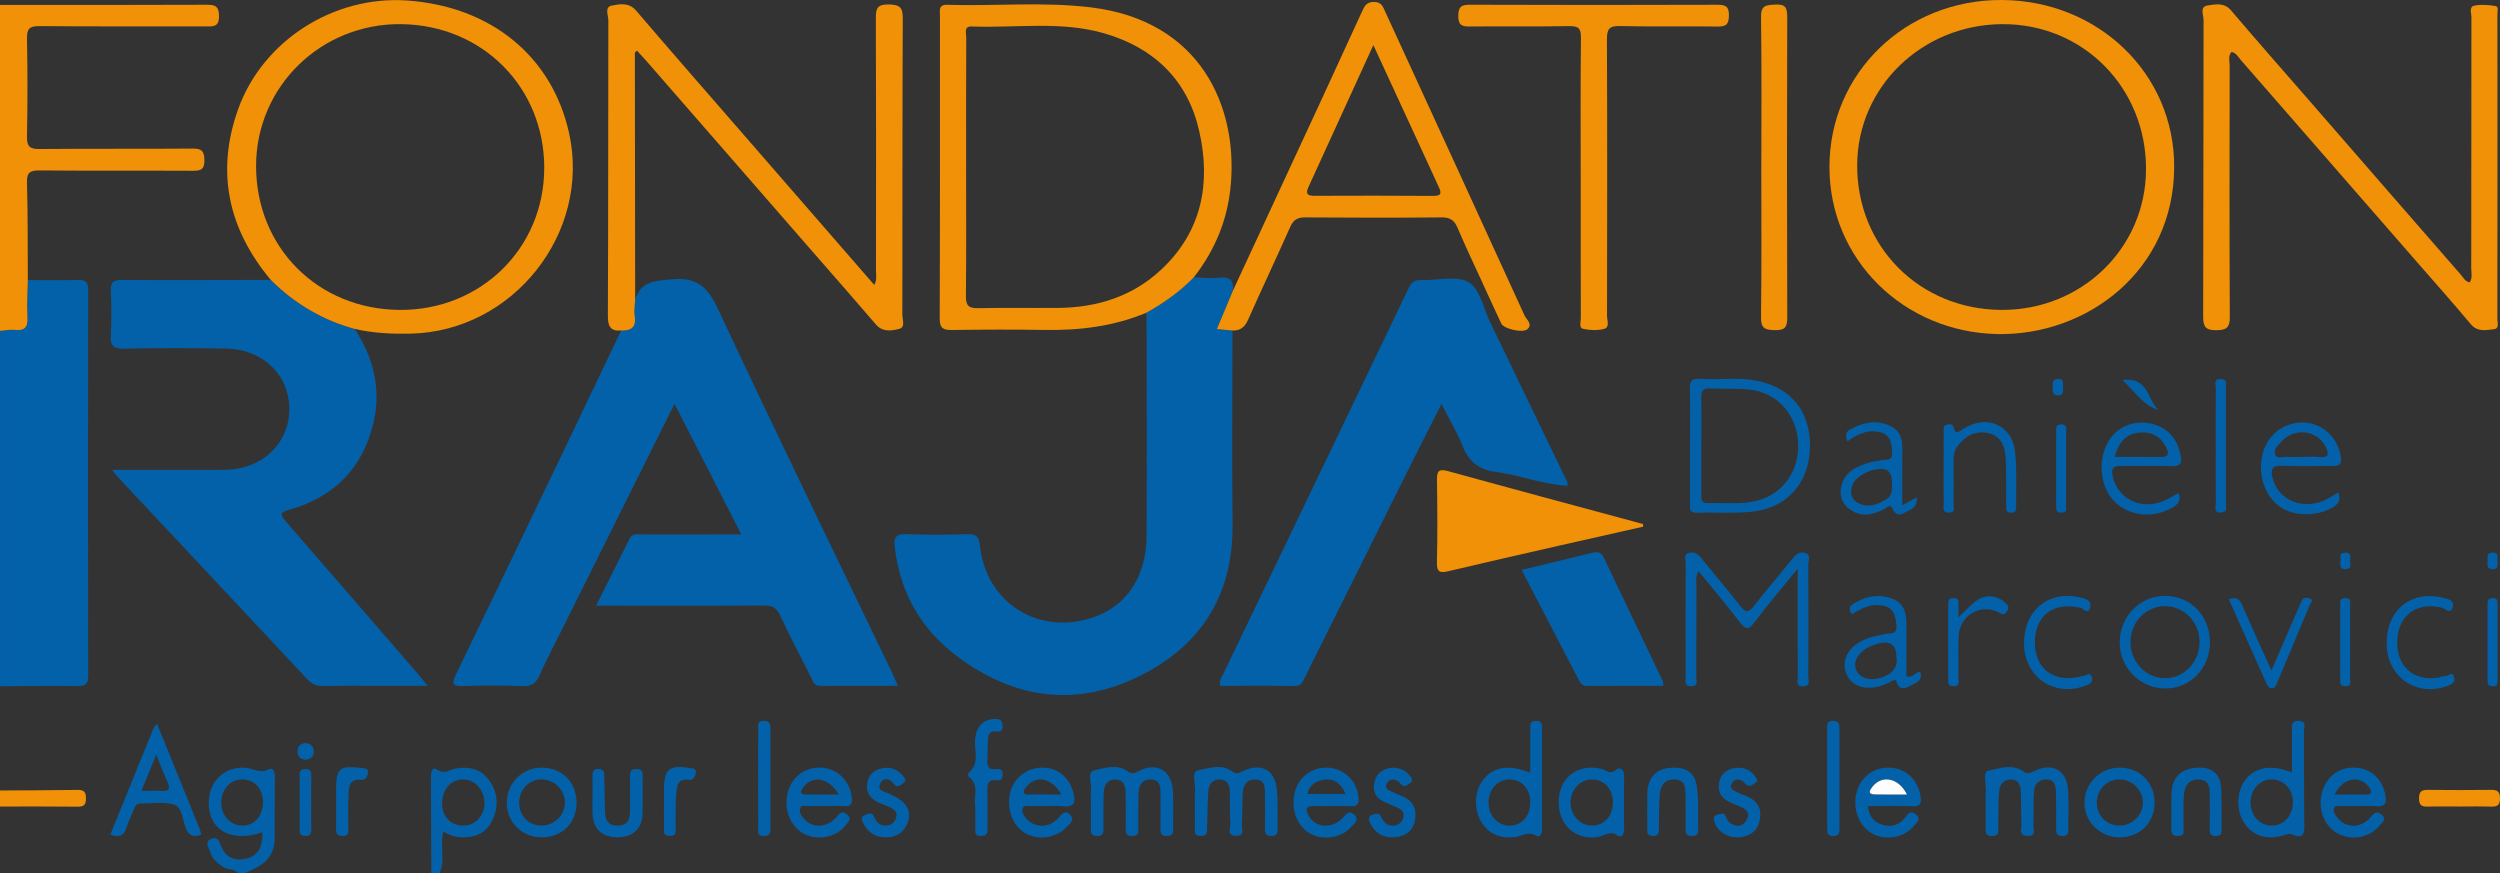 <?xml version="1.0" encoding="UTF-8"?>
<svg id="Calque_2" data-name="Calque 2" xmlns="http://www.w3.org/2000/svg" viewBox="0 0 931.91 325.53">
  <rect x="0" y="0" width="931.91" height="325.53" fill="#333333" stroke="none"/>
  <defs>
    <style>
      .cls-1 {
        fill: #fdfdfd;
      }

      .cls-1, .cls-2, .cls-3 {
        stroke-width: 0px;
      }

      .cls-2 {
        fill: #f09107;
      }

      .cls-3 {
        fill: #0361a9;
      }
    </style>
  </defs>
  <g id="Calque_1-2" data-name="Calque 1">
    <g id="FTx5Uw.tif">
      <g>
        <path class="cls-3" d="m10.39,104.42c6.15,0,12.31.13,18.45-.05,2.88-.09,4.04.49,4.04,3.75-.11,47.91-.1,95.82,0,143.73,0,3.15-1.01,3.9-4,3.87-9.62-.12-19.24.04-28.87.1V123.35c1.78-.15,3.6-.59,5.35-.38,3.88.46,5.15-.97,4.89-4.86-.3-4.54.07-9.12.15-13.69Z"/>
        <path class="cls-2" d="m10.39,104.42c-.08,4.57-.44,9.15-.15,13.69.25,3.89-1.01,5.32-4.89,4.86-1.74-.2-3.56.24-5.35.38V1.84c25.63,0,51.26.04,76.88-.07,3.16-.01,4.71.34,4.76,4.16.06,4.19-2.14,3.93-4.98,3.92-20.64-.06-41.28.07-61.92-.12-3.78-.04-4.75.99-4.68,4.7.24,12.11.23,24.23,0,36.35-.07,3.67.84,4.81,4.67,4.77,18.97-.2,37.95,0,56.92-.17,3.43-.03,4.53.79,4.55,4.36.02,3.59-1.48,3.93-4.42,3.92-18.97-.1-37.95.04-56.92-.13-3.57-.03-4.92.63-4.81,4.56.35,12.1.25,24.22.32,36.33Z"/>
        <path class="cls-3" d="m88.89,325.53c-1.55-1.92-4.21-1.14-6.03-2.54-1.89-1.44-3.82-2.91-4.42-5.21-.42-1.61-2.46-3.87.27-5.06,2.45-1.07,3.02.95,3.84,2.96,1.7,4.14,5.28,5.41,9.44,4.33,4.96-1.29,5.85-5.2,5.85-9.77-12.37,4.22-21.05-1.48-19.92-12.76.73-7.31,7.09-12.27,14.36-11.18,2.54.38,4.82,2.1,7.73.53,1.69-.91,2.45.72,2.44,2.53-.07,7.8,0,15.6-.08,23.4-.08,7.56-5.47,10.46-11.47,12.79h-2Zm9.14-26.43c.08-4.96-3.05-8.46-7.64-8.57-4.33-.1-7.82,3.6-7.93,8.4-.1,4.8,3.17,8.65,7.48,8.82,4.72.18,8-3.33,8.08-8.65Z"/>
        <path class="cls-3" d="m160.79,325.53c-.06-11.91-.11-23.81-.17-35.72,0-1.71.34-4.27,2.3-2.93,2.85,1.95,4.7-.02,6.93-.41,5-.89,9.37.2,12.42,4.3,3.44,4.63,3.68,9.87,1.25,15.02-2.23,4.72-6.36,6.47-11.43,6.33-2.35-.07-4.54-.71-6.78-2.18-1.54,5.33.89,10.72-1.51,15.58h-3Zm19.79-26.41c-.14-5-3.91-8.82-8.45-8.57-4.32.24-7.38,4-7.33,9.03.05,4.91,3.36,8.26,8.06,8.17,4.47-.09,7.86-3.88,7.73-8.63Z"/>
        <path class="cls-2" d="m0,294.66c9.64-.06,19.28-.05,28.92-.21,2.41-.04,3.11.79,3.12,3.14.01,2.37-.71,3.14-3.11,3.11-9.64-.12-19.29-.05-28.93-.06v-5.98Z"/>
        <path class="cls-3" d="m236.76,111.81c2.08-7.06,7.38-7.1,13.68-7.69,9.34-.87,13.32,2.8,17.14,10.95,21.27,45.44,43.26,90.55,64.99,135.77.64,1.32,1.18,2.69,2.09,4.8-10,0-19.52-.03-29.04.02-2.25.01-2.57-1.76-3.28-3.17-3.89-7.68-7.9-15.31-11.54-23.11-1.34-2.87-3.01-3.7-6.07-3.67-18.97.14-37.94.07-56.9.07h-5.63c4.41-8.81,8.47-16.89,12.49-24.99,1.1-2.21,3.1-1.55,4.82-1.56,11.95-.04,23.91-.02,36.83-.02-8.42-16.47-16.51-32.28-24.9-48.7-14.15,28.38-27.9,55.95-41.64,83.51-2.96,5.93-6.04,11.8-8.76,17.84-1.26,2.79-2.77,3.98-5.96,3.88-7.48-.24-14.98-.29-22.46,0-4.39.17-4.11-1.32-2.6-4.44,12.21-25.19,24.33-50.41,36.45-75.64,8.39-17.46,16.72-34.95,25.08-52.43,3.82.11,5.73-1.32,5.04-5.5-.32-1.91.08-3.94.16-5.91Z"/>
        <path class="cls-3" d="m132.24,122.62c6.9,10.61,9.9,22.16,7.06,34.6-3.87,16.99-14.53,27.99-31.33,32.74-3.79,1.07-3.69,1.84-1.34,4.53,16.49,18.89,32.86,37.89,49.26,56.86.96,1.11,1.85,2.26,3.51,4.3-5.62,0-10.32,0-15.03,0-7.99,0-15.98-.08-23.97.05-2.36.04-4.08-.63-5.68-2.34-23.82-25.47-47.69-50.89-71.54-76.33-.32-.35-.57-.77-1.39-1.89,4.24,0,7.95,0,11.67,0,10.15,0,20.31.06,30.46-.01,13.59-.1,23.7-9.55,23.92-22.27.23-12.91-9.76-22.73-23.68-22.94-12.65-.18-25.3-.22-37.94.06-4.11.09-5.11-1.27-4.91-5.08.29-5.46.26-10.96,0-16.42-.15-3.3.93-4.15,4.2-4.13,18.47.13,36.95.02,55.42-.02,8.84,8.8,19.23,14.97,31.3,18.28Z"/>
        <path class="cls-3" d="m459.42,123.21c0,24.06-.19,48.12.04,72.18.26,26.51-11.86,45.56-35.31,56.93-23.57,11.42-46.3,8.01-67.07-7.44-13.68-10.18-21.66-23.94-23.55-41.08-.42-3.76.69-4.85,4.5-4.69,7.47.31,14.98.25,22.46.02,3.3-.1,4.45.72,4.8,4.24,2.17,21.41,22.02,33.79,42.43,26.7,12.37-4.3,19.61-15.21,19.69-30.38.13-23.89.04-47.79.03-71.68,0-3.82-.05-7.63-.08-11.45,6.47-3.6,12.46-7.85,17.64-13.18,3.09.07,6.23.48,9.28.13,3.98-.45,5.79.8,5.3,4.87-1.97,4.7-3.94,9.41-5.98,14.27,2.27.22,4.05.39,5.82.56Z"/>
        <path class="cls-3" d="m584.32,181.06c-9.16-.44-17.72-3.97-26.72-5.14-6.2-.8-10.03-3.71-12.35-9.54-2.04-5.15-4.96-9.96-7.93-15.78-4.86,9.64-9.34,18.41-13.74,27.23-12.42,24.9-24.8,49.81-37.2,74.71-.79,1.59-1.26,3.21-3.76,3.17-9.27-.16-18.55-.06-27.78-.06-.48-1.97.55-3.18,1.17-4.47,23.03-47.9,46.1-95.78,69.05-143.72,1.12-2.33,2.31-3.18,4.82-3.08,5.98.22,13.15-1.8,17.6.84,4.18,2.48,5.52,9.77,8.04,14.97,9.23,19.08,18.43,38.16,27.62,57.26.56,1.15,1.53,2.24,1.06,3.7l.11-.08Z"/>
        <path class="cls-2" d="m920.63,105.25c1.1-1.72.56-3.57.56-5.29.04-31.2.01-62.41.07-93.61,0-1.48-1.02-3.86,1.19-4.27,2.53-.47,5.29-.26,7.85.19,1.16.21.65,2.05.65,3.15.02,37.84.03,75.69-.01,113.53,0,1.34.78,3.53-1.26,3.76-2.99.34-6.14,1.16-8.7-1.91-6.61-7.9-13.46-15.59-20.22-23.35-21.82-25.04-43.64-50.09-65.49-75.11-.95-1.09-1.64-2.55-3.42-2.98-1.4,1.51-.7,3.41-.71,5.1-.05,31.2-.11,62.41.05,93.61.02,3.94-1.06,4.99-4.98,5.03-4.07.03-4.96-1.31-4.95-5.13.13-36.85.05-73.69.15-110.54,0-1.84-1.59-4.96,1.56-5.4,2.87-.4,6.09-1.21,8.71,1.87,10,11.77,20.22,23.35,30.36,35,18.42,21.18,36.83,42.37,55.29,63.52.91,1.05,1.56,2.53,3.29,2.84Z"/>
        <path class="cls-2" d="m236.76,111.81c-.08,1.97-.48,4-.16,5.91.69,4.18-1.22,5.62-5.04,5.5-4.11.29-4.99-1.63-4.97-5.6.18-36.67.08-73.33.18-110,0-1.88-1.52-5.02,1.27-5.54,2.98-.56,6.36-1.31,9.12,1.92,13.59,15.9,27.38,31.63,41.1,47.42,15.79,18.16,31.58,36.32,47.63,54.79,1.1-1.92.64-3.73.64-5.41.04-31.36.08-62.72-.05-94.07-.02-3.68.63-5.14,4.78-5.07,4.04.06,5.28.97,5.26,5.19-.18,36.83-.08,73.67-.16,110.5,0,1.79,1.24,4.64-1.18,5.24-2.87.72-6.16,1.31-8.72-1.69-7.33-8.58-14.81-17.04-22.22-25.55-20.94-24.03-41.88-48.06-62.83-72.09-1.28-1.47-2.62-2.89-3.99-4.39-.39.42-.76.64-.76.86.02,30.69.06,61.38.1,92.07Z"/>
        <path class="cls-2" d="m132.24,122.62c-12.07-3.31-22.46-9.48-31.3-18.28-15.85-18.96-20.54-40.2-12.18-63.61C97.94,15.08,124.47-1.71,151.74.19c31.28,2.18,54.05,20.8,60.39,49.4,8.24,37.19-20.83,73.97-59.07,74.78-7.01.15-13.96-.17-20.82-1.76Zm70.64-59.96c.04-30.07-22.98-53.27-53.23-53.66-29.9-.39-54.12,23.19-54.19,52.75-.07,30.41,22.97,53.55,53.53,53.77,30.2.22,53.84-22.97,53.88-52.86Z"/>
        <path class="cls-2" d="m681.95,62.19C681.98,27.26,710.26-.14,746.12,0c35.9.14,64.41,27.35,64.34,62.19-.08,38.88-32.71,63.07-66.1,62.33-34.73-.77-62.44-27.79-62.41-62.33Zm64.11,53.33c29.87.17,53.76-23,53.9-52.31.15-30.51-23.46-54.38-53.62-54.21-29.92.17-53.88,23.42-54.05,52.44-.18,30.42,23.17,53.9,53.77,54.08Z"/>
        <path class="cls-2" d="m445,103.38c-5.17,5.33-11.16,9.58-17.64,13.18-12.17,5.1-24.91,6.65-38,6.43-11.47-.19-22.96-.14-34.43.02-3.26.05-4.65-.55-4.64-4.28.14-37.66.08-75.31.09-112.97,0-1.88-.63-4.07,2.71-3.97,17.94.55,35.95-1.23,53.83.99,40.66,5.06,54.43,36.91,51.88,66.04-1.13,12.93-5.83,24.37-13.8,34.55Zm-84.87-41.23c0,16.08.09,32.16-.07,48.24-.04,3.49,1,4.55,4.5,4.48,9.97-.21,19.95,0,29.92-.09,14.53-.13,27.74-4.3,38.43-14.33,15.17-14.22,18.51-32.24,14.11-51.62-4.27-18.83-16.64-30.89-35.19-36.34-16.28-4.78-33.04-1.98-49.58-2.62-3.1-.12-2.06,2.49-2.07,4.04-.07,16.08-.04,32.16-.04,48.24Z"/>
        <path class="cls-2" d="m459.42,123.21c-1.77-.17-3.55-.34-5.82-.56,2.04-4.86,4.01-9.56,5.98-14.27,11-23.71,22-47.42,32.98-71.14,5.08-10.97,10.11-21.95,15.15-32.94.91-2,1.7-3.65,4.58-3.58,2.75.06,3.23,1.82,4.04,3.57,17.35,37.76,34.72,75.52,51.97,113.32.69,1.52,3.16,3.19,1.07,5.1-1.7,1.55-8.81-.12-9.74-2.08-2.48-5.24-4.87-10.52-7.28-15.79-3.03-6.62-6.19-13.2-9.02-19.91-1.2-2.85-2.8-3.92-5.95-3.89-16.96.15-33.93.14-50.89,0-2.96-.02-4.41,1-5.58,3.64-5.11,11.5-10.51,22.87-15.6,34.37-1.22,2.76-2.84,4.29-5.88,4.15Zm52.52-106.4c-8.4,18.37-16.29,35.66-24.22,52.95-1.11,2.41-.37,3.24,2.2,3.23,14.79-.05,29.57-.09,44.36.03,3.42.03,2.94-1.4,1.94-3.54-2.38-5.09-4.69-10.22-7.05-15.33-5.6-12.14-11.2-24.27-17.23-37.34Z"/>
        <path class="cls-2" d="m589.23,66.33c0-17.41-.11-34.83.09-52.24.04-3.55-.97-4.41-4.43-4.35-12.3.21-24.61,0-36.92.14-3.06.04-4.43-.52-4.38-4,.05-3.28,1.02-4.13,4.27-4.12,30.76.12,61.53.11,92.3.01,3.07,0,4.35.57,4.32,4.01-.03,3.3-1.02,4.16-4.23,4.11-12.14-.18-24.28.12-36.42-.18-4.1-.1-4.83,1.27-4.82,5.01.14,34.33.1,68.66.03,102.99,0,1.67,1.11,4.28-1.05,4.87-2.46.67-5.33.54-7.85-.01-1.67-.37-.87-2.61-.87-3.99-.05-17.41-.03-34.83-.03-52.24Z"/>
        <path class="cls-2" d="m612.53,196.32c-10.31,2.32-20.62,4.63-30.92,6.98-13.9,3.17-27.81,6.32-41.68,9.62-3.13.75-4.38.4-4.3-3.28.24-10.27.19-20.54.02-30.81-.06-3.61,1-4.08,4.36-3.15,24.12,6.66,48.29,13.13,72.45,19.66.02.33.04.66.06.99Z"/>
        <path class="cls-3" d="m567.2,212.44c9.1-2.2,17.77-4.29,26.43-6.41,2.06-.51,3.34-.04,4.32,2.03,7.22,15.25,14.54,30.44,21.81,45.67.19.41.15.93.3,1.92-9.58,0-18.98-.03-28.38.03-1.59.01-2.37-.71-3.04-1.99-7.07-13.65-14.18-27.28-21.45-41.25Z"/>
        <path class="cls-2" d="m656.56,62.04c0-18.56.16-37.11-.12-55.67-.07-4.44,1.88-4.46,5.26-4.67,3.97-.24,4.53,1.27,4.52,4.78-.12,37.28-.13,74.55.01,111.83.01,3.7-.87,4.83-4.66,4.76-3.67-.07-5.19-.67-5.13-4.88.25-18.72.11-37.44.11-56.16Z"/>
        <path class="cls-3" d="m629.99,166.05c0-6.96.13-13.93-.06-20.89-.08-2.88.44-4.18,3.74-3.95,6.95.49,13.98-.65,20.89.66,13.3,2.52,20.61,11.85,20.11,25.43-.48,13.04-8.7,22.19-21.84,23.47-6.76.66-13.62.15-20.43.35-2.63.08-2.43-1.48-2.43-3.19.02-7.3,0-14.59,0-21.89Zm4.2-.13c0,6.13.01,12.26,0,18.39,0,1.71-.15,3.34,2.42,3.25,5.47-.2,10.98.44,16.42-.49,10.47-1.8,17.37-10.29,17.27-21.13-.1-10.74-7.24-19.32-17.74-20.66-4.91-.62-9.95-.2-14.91-.51-3.01-.19-3.56,1.13-3.49,3.76.15,5.79.05,11.6.05,17.39Z"/>
        <path class="cls-3" d="m670.13,211.98c-6,7.37-11.29,13.49-16.11,19.96-2.39,3.21-3.51,2.58-5.6-.15-4.83-6.31-9.97-12.38-15.26-18.9-1.32,2.19-.77,4.16-.78,5.99-.06,11.12,0,22.24-.07,33.36,0,1.39.94,3.61-1.96,3.56-2.83-.05-1.96-2.2-1.97-3.63-.06-14.11-.06-28.21.01-42.32,0-1.28-.96-3.19,1.22-3.75,1.99-.52,3.38.42,4.65,2.02,4.76,5.97,9.76,11.75,14.44,17.78,2,2.58,3.14,2.52,5.12-.03,4.57-5.9,9.48-11.55,14.16-17.37,1.33-1.66,2.74-3.11,4.98-2.38,2.29.74,1.09,2.84,1.1,4.26.1,13.94.09,27.88.01,41.82,0,1.37,1.03,3.54-1.88,3.63-2.94.09-2.03-2.07-2.04-3.48-.06-12.93-.03-25.86-.03-40.36Z"/>
        <path class="cls-3" d="m570.43,287.97c0-5.64,0-10.92,0-16.2,0-1.48-.26-3,2.1-3.04,2.27-.04,2.29,1.3,2.28,2.89-.01,12.41-.02,24.82,0,37.24,0,1.71-.58,3.59-2.32,2.59-2.98-1.7-5.22.24-7.78.57-5,.63-9.23-.79-12.17-5.04-3.12-4.51-3.12-11.6.06-15.94,3.05-4.16,7.32-5.48,12.3-4.61,1.6.28,3.15.86,5.52,1.54Zm0,11.09c.02-4.98-3.12-8.47-7.69-8.52-4.36-.05-7.81,3.66-7.88,8.46-.08,5.04,3.44,8.87,8.06,8.76,4.47-.1,7.49-3.6,7.51-8.7Z"/>
        <path class="cls-3" d="m854.35,287.92c0-5.51,0-10.58,0-15.66,0-1.85-.28-3.71,2.65-3.53,2.94.18,1.84,2.3,1.85,3.64.08,11.92-.06,23.85.12,35.77.05,3.37-1.29,4.31-4.03,3.09-1.47-.65-2.37-.26-3.65.12-6.33,1.88-11.26.34-14.59-4.36-3.11-4.39-3.1-11.45.02-15.93,3.1-4.45,8.46-5.94,14.71-4.09.76.23,1.51.49,2.92.96Zm-7.38,2.61c-4.35-.14-7.93,3.56-8.04,8.33-.12,4.84,3.11,8.69,7.46,8.89,4.68.22,8.17-3.37,8.32-8.57.14-4.71-3.26-8.5-7.74-8.64Z"/>
        <path class="cls-3" d="m740.21,299.05c0-1.16-.1-2.33.02-3.48.3-2.89-1.21-7.86.81-8.26,4.07-.81,8.82-2.7,12.96.12,1.71,1.16,2.72.77,4.35-.03,6.69-3.31,12.11-.27,12.56,7.1.3,4.78.05,9.6.12,14.4.02,1.69-.16,2.8-2.35,2.74-2.27-.06-2.22-1.43-2.22-2.98,0-4.47.06-8.94-.07-13.41-.07-2.39-.47-4.76-3.78-4.71-2.96.04-4.23,2.06-4.41,4.47-.31,4.12-.03,8.28-.23,12.41-.08,1.6,1.37,4.33-2.27,4.18-3.5-.15-2.06-2.8-2.16-4.43-.23-3.96-.09-7.94-.24-11.91-.1-2.44-.67-4.75-3.88-4.68-2.97.07-4.06,2.25-4.24,4.64-.32,4.28-.2,8.6-.32,12.9-.04,1.51.64,3.4-2.13,3.51-3.05.12-2.5-1.89-2.52-3.64-.03-2.98,0-5.96,0-8.94Z"/>
        <path class="cls-3" d="m58.53,269.77c5.35,13.19,10.61,26.14,15.85,39.09.29.73.44,1.51.66,2.26-3.03,1.16-4.71.37-5.85-2.61-1.16-3.02-1.31-7.55-4.21-8.54-3.73-1.27-8.19-.39-12.33-.48-1.64-.03-2.29.93-2.8,2.29-.81,2.17-1.97,4.22-2.59,6.43-.93,3.32-2.87,4.12-6.15,2.92,5.41-13.31,10.8-26.61,16.23-39.9.18-.43.61-.76,1.2-1.47Zm-.29,11.53c-2.03,4.95-3.68,8.98-5.53,13.51,2.9,0,5.2-.12,7.48.03,3.05.2,3.3-1.02,2.2-3.45-1.35-2.98-2.5-6.05-4.14-10.09Z"/>
        <path class="cls-3" d="m445.42,298.83c0-.99-.12-2.01.02-2.98.44-3.01-1.46-8.15.93-8.62,4.01-.79,8.85-2.69,12.95.33,1.55,1.14,2.49.61,3.92-.08,6.86-3.3,11.99-.63,12.72,6.87.47,4.76.18,9.6.27,14.4.03,1.64-.09,2.88-2.3,2.88-2.13,0-2.43-1.07-2.4-2.79.06-4.14.08-8.29,0-12.43-.06-2.6.33-5.76-3.63-5.83-3.78-.06-4.56,2.74-4.69,5.76-.16,3.64-.06,7.29-.3,10.92-.11,1.64,1.3,4.43-2.26,4.29-3.52-.14-1.89-2.91-2-4.51-.27-3.96-.12-7.95-.22-11.92-.06-2.32-.73-4.4-3.53-4.54-2.91-.15-4.3,1.79-4.49,4.31-.33,4.45-.31,8.93-.44,13.39-.05,1.62.34,3.33-2.35,3.35-2.83.02-2.16-1.86-2.18-3.37-.06-3.15-.02-6.3-.02-9.45Z"/>
        <path class="cls-3" d="m871.62,183.56c.68,2.03.75,3.5-1.09,4.9-4.84,3.69-13.86,4.36-19.41,1.22-6.08-3.44-9.36-11.19-8.02-18.93,1.19-6.84,5.58-11.56,12.06-12.96,8.4-1.82,16.42,4.14,17.44,12.77.3,2.55-.65,3.19-2.97,3.16-6.31-.08-12.64.19-18.93-.1-4.16-.19-4.33,1.74-3.49,4.81,2.28,8.36,11.71,11.97,20.13,7.65,1.43-.73,2.77-1.63,4.28-2.52Zm-13.99-13.24c2.31,0,4.64-.17,6.93.04,4.03.37,3.53-1.53,2.24-4.01-3.16-6.07-11.5-7.03-16.32-1.81-1.31,1.42-3.19,3.08-2.31,5.05.71,1.59,2.96.58,4.52.7,1.64.13,3.3.03,4.95.03Z"/>
        <path class="cls-3" d="m406.64,299.25c0-1.33-.17-2.68.04-3.98.45-2.81-1.65-7.43,1.11-8.07,3.84-.89,8.54-2.54,12.5.29,1.7,1.21,2.68.72,4.29-.11,6.38-3.28,11.89-.42,12.54,6.7.45,4.94.08,9.95.19,14.92.04,1.9-.59,2.68-2.57,2.62-1.87-.05-2.15-1.02-2.14-2.55.04-4.48.04-8.96,0-13.44-.02-2.4-.13-4.89-3.4-5.05-3.46-.17-4.7,2.09-4.8,5.06-.15,4.31-.08,8.63-.09,12.94,0,1.51.21,2.96-2.13,3.05-2.53.1-2.58-1.31-2.56-3.14.05-4.31.08-8.63-.03-12.94-.06-2.42-.56-4.86-3.67-4.97-3.19-.11-4.37,2.12-4.48,4.85-.17,4.31-.11,8.62-.11,12.94,0,1.71.19,3.3-2.43,3.25-2.72-.05-2.22-1.85-2.24-3.43-.03-2.99,0-5.97,0-8.96Z"/>
        <path class="cls-3" d="m812.06,183.76c1.08,2.74-.04,4.14-2.2,5.4-7.52,4.36-16.89,3.22-22.28-2.88-5.38-6.07-5.59-17.08-.46-23.46,3.69-4.58,9.75-6.39,15.69-4.66,5.91,1.73,8.92,5.95,10.08,11.73.51,2.53.03,3.98-3.16,3.87-6.3-.22-12.61.04-18.91-.1-3.25-.07-3.99,1.1-3.23,4.18,2.01,8.19,10.54,12.37,18.83,8.94,1.94-.8,3.72-1.98,5.64-3.02Zm-23.77-13.44c5.83,0,11.55-.08,17.27.03,2.93.06,2.95-1.32,2.01-3.35-1.86-4-5.01-5.97-9.46-5.79-5.03.2-8.24,3.09-9.82,9.11Z"/>
        <path class="cls-3" d="m823.78,239.61c-.07,9.73-7.54,17.23-16.96,17.02-9.42-.21-16.86-8.03-16.67-17.5.2-9.61,7.84-17.18,17.16-17,9.55.19,16.54,7.61,16.47,17.49Zm-3.86-.24c0-7.54-5.89-13.56-13.12-13.42-7.03.13-12.62,6.07-12.64,13.41-.02,7.47,5.94,13.58,13.14,13.46,6.97-.12,12.64-6.15,12.63-13.45Z"/>
        <path class="cls-3" d="m690.26,228.98c-1-1.42-.94-2.85-.02-3.47,4.44-3.02,9.29-4.28,14.61-2.52,4.54,1.5,5.82,4.97,5.79,9.31-.03,6.61,0,13.21,0,19.87,2.39.56,3.39-1.53,5.1-1.89,1.33,3.49-1.67,4.23-3.66,5.37-1.97,1.12-4.17,1.75-5.07-1.45-.25-.89-.85-.81-1.49-.5-.59.29-1.15.65-1.75.93-6.96,3.24-13.34,1.85-15.47-3.38-2.31-5.66,1.17-11.15,8.69-13.58,1.72-.56,3.57-.73,5.31-1.27,1.88-.58,5.04.63,4.63-3.37-.34-3.31-.87-6.25-4.73-7.2-4.56-1.12-8.33.92-11.94,3.17Zm16.66,15.99q.02-6.5-6.06-5.23c-.96.2-1.92.46-2.83.82-5.29,2.11-7.75,6.19-5.87,9.67,1.82,3.36,7.06,3.88,11.49,1.34,2.84-1.63,3.79-3.93,3.27-6.6Z"/>
        <path class="cls-3" d="m724.52,174.63c0-4.64-.01-9.27.01-13.91,0-.95-.2-2.15,1.1-2.41.9-.18,2.22-.45,2.52.8.81,3.33,2.19,1.71,3.81.68,8.61-5.48,18.16-1.37,19.2,8.63.7,6.72.31,13.55.4,20.33.02,1.22-.07,2.27-1.77,2.35-2.07.1-1.96-1.2-1.96-2.57-.03-5.96.13-11.93-.19-17.87-.23-4.34-1.8-8.3-6.73-9.27-4.7-.92-8.36,1.11-11.2,4.86-1.18,1.55-1.49,3.22-1.48,5.1.06,5.46.07,10.93-.02,16.39-.02,1.24.94,3.24-1.63,3.32-2.84.1-2.01-2.07-2.04-3.52-.09-4.3-.03-8.61-.03-12.91Z"/>
        <path class="cls-3" d="m709.09,188.39c2.26-1.25,3.64-2.01,5.4-2.98.43,4.04-2.58,4.62-4.71,5.81-1.97,1.1-3.42.5-4.34-1.65-.8-1.85-1.9-.44-2.75.02-4.53,2.45-9.13,3.42-13.53-.01-2.7-2.1-3.59-5.16-2.73-8.51,1.39-5.43,5.85-7.29,10.59-8.7,1.27-.38,2.64-.41,3.91-.78,1.76-.52,4.63.7,4.39-3.05-.21-3.34-.52-6.38-4.39-7.4-4.58-1.2-8.46.59-12.25,3.38-.79-1.98-.91-3.38.94-4.4,4.72-2.62,9.63-3.74,14.78-1.45,3.4,1.51,4.76,4.37,4.72,8.05-.07,6.93-.02,13.85-.02,21.68Zm-3.84-8.61q0-6.06-5.99-4.76c-.64.14-1.34.15-1.93.4-3.42,1.42-6.7,3.03-7.25,7.26-.29,2.21.73,3.92,2.64,4.87,3.65,1.82,6.9.64,10.22-1.32,2.8-1.65,2.26-4.06,2.31-6.46Z"/>
        <path class="cls-3" d="m879.44,300.47c-2.16,0-4.32-.08-6.47.03-1.03.05-2.49-.67-2.97.9-.38,1.23.49,2.24,1.14,3.16,2.96,4.17,8.8,4.4,12.39.22,1.39-1.61,2.29-2.77,4.27-1.1,2.17,1.83.03,2.98-.82,4.05-3.56,4.5-10.09,5.73-15.32,3.08-5.06-2.57-7.69-8.82-6.25-14.85,1.47-6.14,6.08-9.9,12.05-9.82,5.93.07,10.24,3.78,11.58,9.63.74,3.24.44,5.2-3.62,4.73-1.97-.23-3.98-.04-5.97-.04Zm-9.19-4.3c3.98,0,7.73,0,11.49,0,.82,0,1.93.09,2.1-.82.12-.64-.44-1.54-.92-2.15-3.51-4.44-9.75-3.19-12.67,2.97Z"/>
        <path class="cls-3" d="m696.33,300.47c.27,3.76,2.13,5.96,5.19,6.92,3.25,1.02,6.35.36,8.51-2.48,1.21-1.6,2.16-3.04,4.25-1.24,2.1,1.81.09,2.99-.8,4.11-3.5,4.42-10.36,5.71-15.37,3.04-5.31-2.83-7.8-9.62-5.87-15.99,1.68-5.55,6.7-9.03,12.48-8.67,5.9.37,10.32,4.71,11.21,10.82.35,2.44,0,3.68-2.96,3.56-5.45-.22-10.92-.06-16.62-.06Zm14.54-4.31c-3.17-6.25-9.32-7.4-12.88-2.9-1.02,1.29-1.94,2.79.86,2.87,3.92.11,7.84.03,12.02.03Z"/>
        <path class="cls-3" d="m482.19,299.29c-.06-7.32,4.7-12.75,11.52-13.13,6.53-.37,11.96,4.36,12.67,10.81.28,2.51-.22,3.68-3.06,3.55-4.49-.19-8.99.06-13.48-.08-3.39-.11-3.15,1.54-2,3.66,2.44,4.52,8.88,4.97,12.7.76,1.32-1.45,2.23-3.05,4.25-1.18,2.2,2.02-.07,3.28-1.06,4.47-3.11,3.71-8.9,5.01-13.71,3.33-4.67-1.63-7.79-6.47-7.83-12.18Zm19.42-3.31c-1.8-4.02-4.31-5.83-8.01-5.35-2.97.39-5.35,1.8-6.34,5.35h14.35Z"/>
        <path class="cls-3" d="m307.46,300.47c-1.82,0-3.66-.12-5.47.04-1.34.12-3.37-.88-3.82,1.13-.32,1.4.76,2.81,1.82,3.91,3.15,3.26,8.36,2.95,11.78-.89,1.18-1.32,1.86-2.67,3.86-1.15,2.24,1.7.48,2.93-.39,4.1-3.28,4.39-10.27,5.86-15.31,3.34-5.34-2.67-7.95-9.29-6.22-15.79,1.52-5.72,6.77-9.45,12.67-9,5.88.45,10.3,4.86,11.12,10.87.34,2.52-.24,3.74-3.08,3.47-2.3-.22-4.64-.04-6.96-.04Zm5.21-4.3c-3.66-6.36-9.82-7.31-13.21-2.74-1.2,1.62-1.35,2.73,1.16,2.74,3.78.01,7.55,0,12.05,0Z"/>
        <path class="cls-3" d="m390.53,300.47c-2,0-4-.09-5.99.03-1.21.07-2.98-.71-3.41,1.04-.31,1.25.57,2.52,1.44,3.56,2.94,3.55,8.44,3.65,11.81-.03,1.43-1.55,2.57-3.49,4.62-1.25,1.83,2-.39,3.33-1.5,4.54-3.66,4.02-10.38,4.97-15.13,2.32-5.02-2.8-7.39-9.38-5.67-15.7,1.42-5.21,6.37-8.89,11.89-8.84,5.73.05,9.87,3.46,11.49,9.21,1.05,3.72.4,5.76-4.06,5.15-1.8-.25-3.66-.04-5.49-.04Zm5.19-4.3c-3.81-6.28-9.37-7.29-13-3.04-.51.6-1.18,1.47-1.07,2.1.22,1.31,1.55.91,2.46.92,3.62.04,7.24.02,11.61.02Z"/>
        <path class="cls-3" d="m605.39,299.18c0,3.31-.09,6.63.03,9.93.07,1.99-1.18,3.33-2.51,2.33-2.52-1.89-4.33-.17-6.41.34-5.19,1.25-10.32-.59-13.19-4.74-3.04-4.41-3.05-11.6-.01-15.97,2.88-4.16,8.35-5.85,13.77-4.42,1.72.45,3.2,2.39,5.47.21,1.11-1.07,3.03-.05,2.9,2.39-.17,3.3-.04,6.62-.04,9.93Zm-4.17-.38c-.09-4.91-3.45-8.37-8.04-8.26-4.31.1-7.81,4.03-7.75,8.72.06,4.72,3.58,8.49,7.94,8.5,4.71.02,7.95-3.67,7.85-8.96Z"/>
        <path class="cls-3" d="m803.16,298.95c.09,7.64-5.37,13.17-13.02,13.18-7.19.01-13.05-5.67-13.13-12.74-.09-7.34,5.83-13.28,13.2-13.24,7.36.03,12.87,5.47,12.95,12.8Zm-13.05,8.8c4.73-.06,8.6-3.83,8.68-8.45.08-4.79-4.02-8.85-8.87-8.77-4.68.08-8.33,3.92-8.32,8.74.01,4.76,3.81,8.54,8.52,8.48Z"/>
        <path class="cls-3" d="m214.92,299.25c-.02,7.45-5.31,12.78-12.77,12.88-7.52.1-13.32-5.62-13.23-13.04.08-7.23,5.73-12.89,12.92-12.94,7.61-.06,13.11,5.44,13.09,13.11Zm-4.33-.22c-.08-4.79-4.29-8.71-9.13-8.5-4.61.2-8.11,4.19-7.92,9.02.19,4.91,3.84,8.36,8.68,8.19,4.64-.16,8.45-4.13,8.37-8.72Z"/>
        <path class="cls-3" d="m809.41,299.16c0-.83,0-1.66,0-2.48q0-10.21,10.13-10.53c4.93-.15,8.05,2.26,8.38,7.18.36,5.28.13,10.59.22,15.89.03,1.59-.32,2.43-2.17,2.42-1.75-.01-2.29-.66-2.26-2.34.08-4.31.05-8.61.01-12.92-.02-2.74-.13-5.54-3.84-5.8-3.84-.27-5.49,2.26-5.78,5.46-.36,4.11-.09,8.28-.19,12.41-.03,1.3.7,3.07-1.85,3.17-2.39.1-2.74-1.09-2.69-3.02.08-3.15.02-6.29.02-9.44Z"/>
        <path class="cls-3" d="m754.48,239.28c.29-12.52,10.13-19.74,22.07-16.29,1.9.55,3.08,1.38,2.58,3.41-.74,3-2.49.48-3.4.25-6.39-1.58-11.67-.22-14.77,4.14-3.17,4.45-3.26,12.43-.2,16.96,2.88,4.26,8.07,5.93,14.22,4.58.49-.11.98-.42,1.44-.37,1.11.14,2.55-1.74,3.3.32.64,1.78-.52,2.64-2.11,3.25-12.02,4.64-23.41-3.34-23.12-16.25Z"/>
        <path class="cls-3" d="m889.66,239.81c0-12.71,9.34-20.03,21.46-16.87,1.89.49,3.89,1.06,3.13,3.46-.91,2.85-2.79.39-3.96.12-5.83-1.35-10.86-.08-13.97,3.94-3.33,4.29-3.65,12.14-.7,16.91,2.64,4.26,7.7,6.21,13.5,5.19.81-.14,1.64-.63,2.41-.54,1.08.14,2.44-2.02,3.2.22.58,1.7-.32,2.64-2,3.3-11.77,4.6-23.06-3.06-23.06-15.72Z"/>
        <path class="cls-3" d="m363.53,300.72c-.66-3.48,1.69-8.02-2.43-11.26-.24-.19-.25-1.21,0-1.41,4.44-3.69,1.79-8.7,2.44-13.07.63-4.22,2.74-6.69,7.02-6.99,1.45-.1,3.03.07,3.18,2.25.14,2.01-.59,2.66-2.56,2.4-2.29-.3-2.83,1.35-2.93,3.11-.14,2.48-.03,4.97-.19,7.45-.16,2.38.35,3.9,3.2,3.49,1.5-.21,2.52.13,2.51,2.05-.01,1.87-.94,2.3-2.49,2.11-2.88-.34-3.25,1.34-3.21,3.64.09,4.64,0,9.28.03,13.93.01,1.76.06,3.24-2.51,3.21-2.49-.03-2.02-1.62-2.04-3.02-.04-2.49,0-4.97,0-7.9Z"/>
        <path class="cls-3" d="m830.84,223.45c3.04-1.33,4.1.14,5.09,2.42,3.36,7.74,6.88,15.41,10.77,24.08,3.25-7.51,6.18-14.26,9.1-21.02.72-1.67,1.43-3.35,2.19-5,.65-1.41,2.07-1.19,3.04-.85,1.57.55.3,1.63,0,2.36-4,9.62-8.05,19.22-12.08,28.83-.45,1.07-.75,2.34-2.23,2.28-1.15-.05-1.53-1.01-1.95-1.96-4.61-10.39-9.27-20.75-13.92-31.14Z"/>
        <path class="cls-3" d="m220.88,296.83c0-2.48.06-4.96-.02-7.44-.05-1.75.3-2.82,2.42-2.73,1.99.09,1.95,1.31,1.98,2.69.07,4.29.16,8.59.24,12.88.06,3.14.89,5.59,4.74,5.54,4.23-.06,4.64-2.89,4.62-6.12-.02-3.97.04-7.94-.02-11.91-.03-1.87.13-3.19,2.59-3.09,2.36.09,2.09,1.58,2.1,3.06,0,4.63.13,9.27-.03,13.89-.18,5.42-3.85,8.61-9.47,8.53-5.51-.08-8.84-3.07-9.12-8.35-.13-2.31-.02-4.63-.02-6.95Z"/>
        <path class="cls-3" d="m614.04,298.95c0-.83,0-1.66,0-2.49q0-10.51,10.48-10.3c4.39.1,7.17,2.14,7.93,6.67.91,5.45.42,10.92.58,16.39.05,1.64-.53,2.35-2.27,2.41-2.12.07-2.45-1.02-2.43-2.76.06-4.15.08-8.3-.03-12.44-.07-2.65-.02-5.59-3.81-5.86-3.84-.27-5.5,2.13-5.77,5.43-.35,4.12-.27,8.27-.34,12.41-.03,1.69.23,3.37-2.42,3.21-2.47-.14-1.87-1.86-1.9-3.21-.07-3.15-.02-6.3-.02-9.46Z"/>
        <path class="cls-3" d="m519.32,286.15c2.36.14,4.52.86,6.05,2.85.68.88,1.78,1.88.27,2.89-1,.66-2.06,1.93-3.42.38-.53-.6-1.17-1.25-1.89-1.5-1.37-.46-2.68-.11-3.4,1.28-.71,1.37.15,2.22,1.24,2.77,1.48.74,3.02,1.34,4.55,1.99,3.9,1.66,5.49,4.52,4.76,8.73-.75,4.28-3.55,6.22-7.59,6.55-4.26.34-7.41-1.51-9.22-5.4-.5-1.06-.8-2.37.77-2.88,1.17-.38,2.54-1.19,3.38.64.34.74.77,1.49,1.33,2.07,1.28,1.34,2.92,1.56,4.6.93,1.53-.57,2.38-1.87,2.47-3.44.11-1.81-1.34-2.54-2.72-3.17-1.51-.69-3.08-1.24-4.57-1.95-3.4-1.61-4.45-4.48-3.46-7.86.93-3.2,3.5-4.68,6.87-4.87Z"/>
        <path class="cls-3" d="m330.44,312.13c-3.88.11-6.72-1.61-8.5-4.97-.58-1.09-1.39-2.62.46-3.34,1.27-.49,2.78-1.25,3.6.98.66,1.79,2.03,2.96,4.16,2.93,1.89-.03,3.07-.9,3.78-2.63.83-2.04-.29-3.19-1.84-3.99-1.6-.83-3.4-1.31-5-2.14-2.73-1.41-4.34-3.61-3.87-6.81.46-3.09,2.27-5.04,5.38-5.73,3.24-.73,5.88.29,7.98,2.77.78.91,1.54,1.97-.02,2.83-1.02.56-2.01,1.93-3.31.24-1.62-2.09-3.89-2.74-5.14-.15-1.26,2.62,1.67,3.01,3.35,3.76,6.57,2.95,8.67,6.28,6.73,11.13-1.37,3.44-4.1,5.04-7.76,5.13Z"/>
        <path class="cls-3" d="m656.18,303.9c-.17,4.34-2.27,7.17-6.63,8.05-4.45.9-8.97-1.37-10.28-5.1-.43-1.23-1.09-2.66.96-3.14,1.19-.28,2.54-1.18,3.19.92.27.88.98,1.83,1.76,2.31,2.06,1.28,4.24,1.3,5.69-.89,1.48-2.24.77-4.09-1.73-5.17-1.67-.73-3.39-1.36-5-2.2-2.86-1.5-3.9-3.97-3.29-7.08.62-3.17,2.79-4.83,5.84-5.3,3.24-.5,5.88.63,7.74,3.38.47.69.99,1.45.02,2.1-.92.62-1.89,1.5-3.07.98-.72-.31-1.16-1.2-1.85-1.63-1.47-.92-2.95-.78-3.9.73-1.19,1.87.38,2.73,1.69,3.4,1.46.76,3.1,1.19,4.58,1.93,2.72,1.37,4.45,3.44,4.29,6.71Z"/>
        <path class="cls-3" d="m730.06,230.11c2.53-2.39,4.35-4.5,6.54-6.11,3.7-2.72,8.27-2.06,11.28,1.05,1.08,1.12.91,1.86.18,2.95-.84,1.26-1.51,1.14-2.8.41-6.71-3.76-14.84.91-15.17,8.76-.21,5.12,0,10.26-.08,15.4-.02,1.26.83,3.17-1.74,3.24-2.42.06-2.05-1.64-2.05-3.07-.02-8.94,0-17.88-.01-26.82,0-1.52-.17-3.05,2.16-2.98,2.23.07,1.58,1.67,1.66,2.85.08,1.24.02,2.49.02,4.32Z"/>
        <path class="cls-3" d="m282.63,290.17c0-6.12-.03-12.24.02-18.36,0-1.34-.6-3.04,1.94-3.1,2.46-.06,2.61,1.24,2.61,3.1-.03,12.24-.03,24.48,0,36.72,0,1.86-.15,3.16-2.61,3.1-2.54-.06-1.93-1.76-1.94-3.1-.05-6.12-.02-12.24-.02-18.36Z"/>
        <path class="cls-3" d="m681.12,289.97c0-6.12,0-12.24,0-18.36,0-1.51-.21-2.93,2.16-2.9,2.15.03,2.4,1.11,2.4,2.81-.03,12.41-.02,24.81,0,37.22,0,1.6-.06,2.86-2.29,2.91-2.26.04-2.28-1.2-2.27-2.81.03-6.29.01-12.57.01-18.86Z"/>
        <path class="cls-3" d="m825.93,166.19c0-7.12-.05-14.25.05-21.37.02-1.35-1.06-3.62,1.92-3.53,2.44.07,1.84,1.91,1.85,3.25.03,14.41.03,28.82,0,43.23,0,1.34.62,3.17-1.81,3.28-2.99.13-1.94-2.14-1.96-3.5-.1-7.12-.04-14.24-.04-21.37Z"/>
        <path class="cls-2" d="m916.82,300.64c-3.82,0-7.64-.09-11.46.03-2.29.07-3.65-.16-3.64-3.1.01-2.89,1.33-3.16,3.64-3.13,7.64.09,15.28.09,22.91,0,2.31-.03,3.62.25,3.63,3.14.02,2.94-1.36,3.16-3.64,3.09-3.82-.12-7.64-.03-11.46-.03Z"/>
        <path class="cls-3" d="m872.33,239.38c0-4.46-.02-8.92.01-13.38,0-1.41-.39-3.12,2.03-3.07,2.18.05,1.68,1.61,1.68,2.81.03,9.08.03,18.17,0,27.25,0,1.2.51,2.77-1.68,2.82-2.42.06-2.02-1.64-2.03-3.06-.03-4.46-.01-8.92-.01-13.38Z"/>
        <path class="cls-3" d="m931,239.39c0,4.62,0,9.25,0,13.87,0,1.37.11,2.67-1.96,2.56-1.69-.08-1.78-1.11-1.78-2.34,0-9.41,0-18.83,0-28.24,0-1.24.13-2.24,1.8-2.32,2.09-.09,1.94,1.24,1.94,2.59,0,4.62,0,9.25,0,13.87Z"/>
        <path class="cls-3" d="m766.46,174.64c0-4.46-.02-8.92.01-13.38,0-1.41-.39-3.12,2.03-3.06,2.18.05,1.68,1.61,1.68,2.81.03,9.08.03,18.17,0,27.25,0,1.2.5,2.77-1.68,2.82-2.42.06-2.02-1.65-2.03-3.06-.03-4.46-.01-8.92-.01-13.38Z"/>
        <path class="cls-3" d="m125.29,299.05c0-1.49,0-2.99,0-4.48,0-8.15,1.2-9.27,9.15-8.31,1.03.13,2.76-.04,2.74,1.46-.03,1.4-.76,3.2-2.61,2.99-4.38-.51-4.53,2.56-4.66,5.37-.2,4.31-.07,8.63-.07,12.94,0,1.36.11,2.61-1.97,2.6-1.96,0-2.65-.72-2.6-2.62.09-3.32.02-6.64.02-9.96Z"/>
        <path class="cls-3" d="m247.51,299.13c0-1.65,0-3.31,0-4.96,0-7.4,2.04-9.14,9.44-7.89.99.17,2.73.05,2.44,1.72-.21,1.18-.84,2.91-2.44,2.68-4.78-.69-4.64,2.88-4.89,5.68-.35,3.94-.15,7.93-.23,11.9-.03,1.55.54,3.44-2.25,3.35-2.83-.09-1.99-2.1-2.04-3.55-.1-2.98-.03-5.96-.03-8.93Z"/>
        <path class="cls-3" d="m116.01,299.44c0,3.3-.06,6.61.02,9.91.04,1.73-.68,2.3-2.36,2.26-1.53-.04-1.99-.74-1.98-2.12.02-6.93.02-13.87,0-20.8,0-1.47.64-1.96,2.09-2.02,1.81-.07,2.27.77,2.25,2.37-.06,3.47-.02,6.93-.02,10.4Z"/>
        <path class="cls-3" d="m791.16,141.61c9.96-1.1,9.31,7.63,13.47,11.25-5.73-1.8-8.68-6.7-13.47-11.25Z"/>
        <path class="cls-3" d="m113.83,283.21c-1.84-.23-3.01-1.11-2.95-3.14.06-1.97,1.23-3.12,3.06-3.06,1.79.05,3.02,1.21,3.03,3.16,0,2.02-1.26,2.84-3.14,3.04Z"/>
        <path class="cls-3" d="m931.01,209.12c-.1,1.44.5,3.19-1.95,3.06-2.38-.13-1.73-1.89-1.77-3.21-.05-1.41-.33-3.04,2.01-2.96,2.54.08,1.4,2,1.71,3.11Z"/>
        <path class="cls-3" d="m872.51,208.48c.1-.39-.91-2.24,1.5-2.46,2.39-.22,2.16,1.43,2.02,2.83-.12,1.23.92,3.14-1.55,3.32-2.19.16-2.31-1.24-1.97-3.69Z"/>
        <path class="cls-3" d="m769.03,144.36c-.17,1.34.53,3.14-1.94,3.04-2.31-.1-1.88-1.76-1.9-3.14-.02-1.43-.31-3.01,2.02-2.99,2.51.03,1.57,1.87,1.82,3.09Z"/>
        <path class="cls-3" d="m584.21,181.15c.18.14.36.27.54.41-.12.04-.25.08-.37.12-.02-.2-.04-.4-.06-.6,0,0-.11.08-.11.08Z"/>
        <path class="cls-1" d="m710.87,296.16c-4.18,0-8.11.08-12.02-.03-2.8-.08-1.88-1.58-.86-2.87,3.56-4.5,9.71-3.35,12.88,2.9Z"/>
      </g>
    </g>
  </g>
</svg>